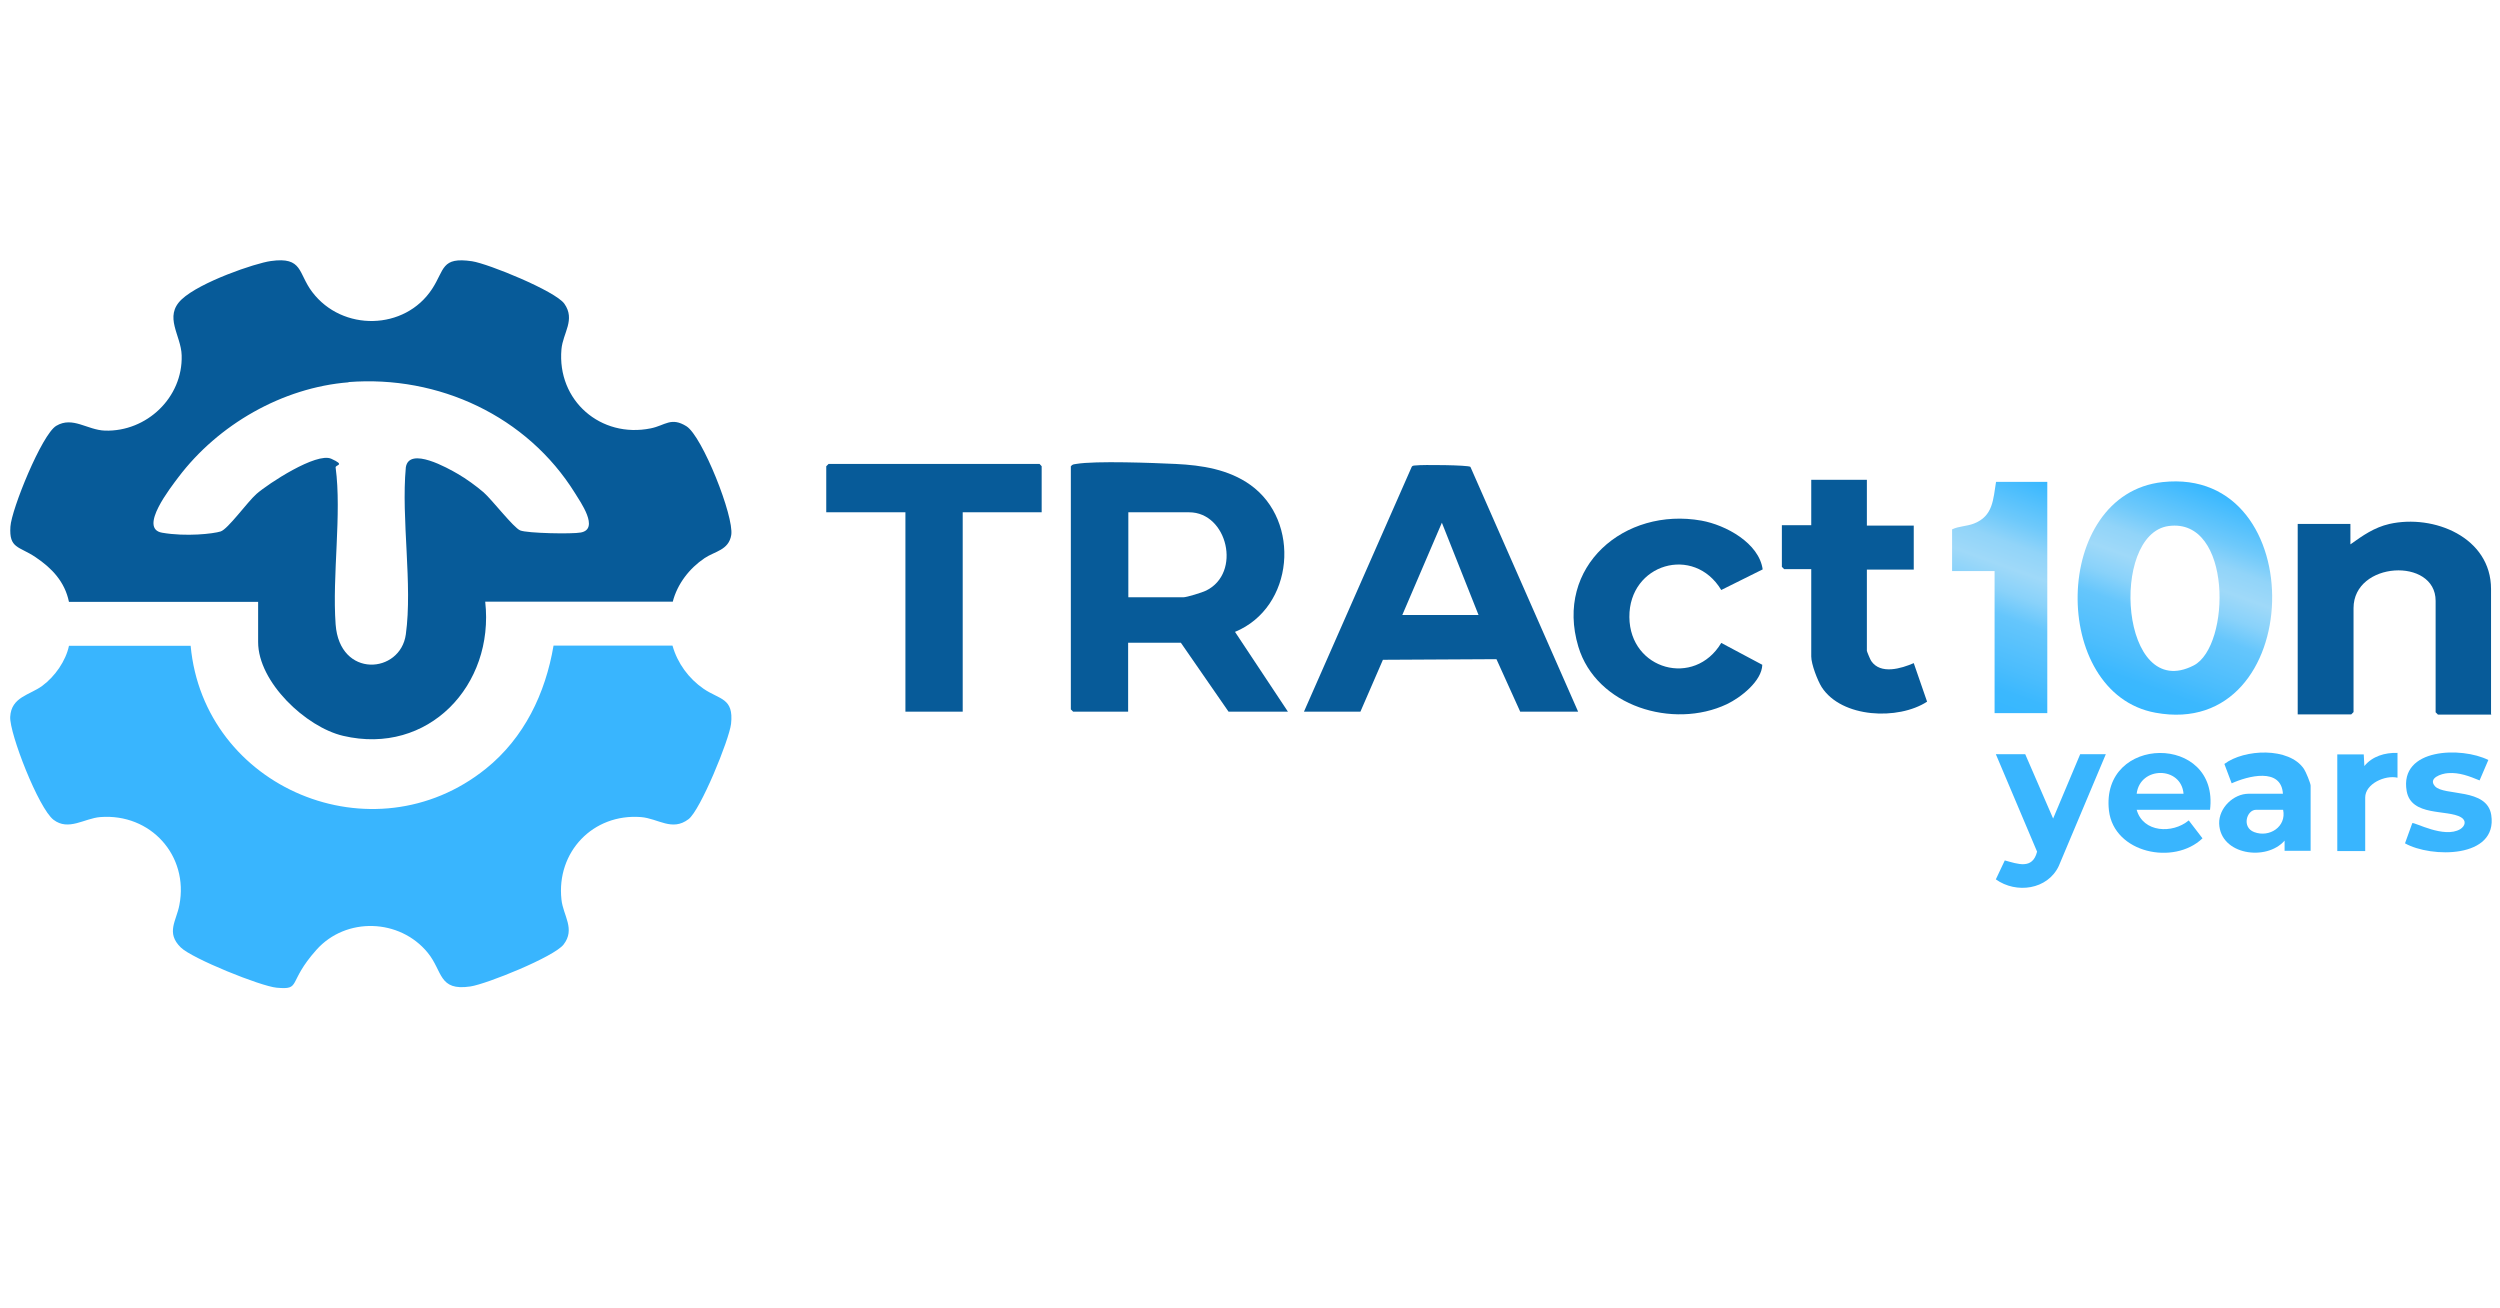 <svg xmlns="http://www.w3.org/2000/svg" xmlns:xlink="http://www.w3.org/1999/xlink" id="Layer_1" viewBox="0 0 1200 628"><defs><style>      .st0 {        fill: url(#linear-gradient1);      }      .st1 {        fill: #39b5fe;      }      .st2 {        fill: #075b99;      }      .st3 {        fill: url(#linear-gradient);      }    </style><linearGradient id="linear-gradient" x1="984" y1="231.6" x2="945.3" y2="337.9" gradientUnits="userSpaceOnUse"><stop offset="0" stop-color="#36b7ff"></stop><stop offset=".2" stop-color="#6ec9fb"></stop><stop offset=".3" stop-color="#91d4f9"></stop><stop offset=".4" stop-color="#9fd9f9"></stop><stop offset=".5" stop-color="#89d2fa"></stop><stop offset=".6" stop-color="#65c6fc"></stop><stop offset=".8" stop-color="#4bbdfd"></stop><stop offset=".9" stop-color="#3bb8fe"></stop><stop offset="1" stop-color="#36b7ff"></stop></linearGradient><linearGradient id="linear-gradient1" x1="1062.9" y1="234.8" x2="1024.9" y2="339.2" xlink:href="#linear-gradient"></linearGradient></defs><path class="st2" d="M323,288.8h-90.1c4.5,40.1-27.3,74-68.2,64.4-17.9-4.2-40.8-25.8-40.8-45v-19.3H33.1c-2-9.7-8.2-16.2-16.1-21.5s-12.7-4-12-14.6c.5-8.3,15.1-44.3,22-48.4,7.9-4.7,14.8,2,23.4,2.3,20,.6,37.4-15.9,36.8-36.1-.2-9.6-8.8-18.6,0-26.9s35.4-17.4,42.8-18.4c15.5-2.2,13,5.9,19.9,14.9,14.4,19,44.4,18.5,57.5-1.5,6.1-9.3,4.3-15.5,19.2-13.3,7.8,1.2,40,14.3,44.3,20.4,5.4,7.7-.7,14-1.4,21.8-2.2,24.7,18.9,42.9,42.9,38,6.9-1.4,9.7-5.6,17.1-1,7.6,4.8,22.9,43.3,21.5,52.2-1.2,7.3-7.9,7.8-12.8,11.1-7.3,4.9-13.1,12.4-15.3,21ZM167.4,183.5c-31.8,2.5-62.7,20.3-81.8,45.6-3.5,4.7-19.3,24.6-7.8,26.6s24.6.5,28.1-.6,12.8-14.1,17.2-18c5.7-5,28.8-20.1,35.9-16.9s1.9,2.8,2.1,4.2c3,22.2-1.7,52,0,75.3,1.9,26.1,31.1,23.8,33.7,4.8,3.3-24-2.3-55.4,0-80.2,1.6-10.1,20.2.4,25,3.2,4,2.3,8.8,5.8,12.3,8.8,4.2,3.7,14.4,17,17.6,18.3,3.4,1.4,25.1,1.8,29.1,1,9.1-1.7-.3-14.8-2.8-18.9-23-37-65.5-56.7-108.8-53.3Z"></path><path class="st1" d="M91.5,309.9c6.3,68.5,87.7,102.5,141.7,59.1,18.4-14.8,28.6-36.1,32.5-59.1h57.1c2.4,8.5,7.8,15.8,14.9,20.7,7.7,5.3,14.6,4.3,13.2,16.9-.9,7.6-14.7,41.4-20.4,45.7-7.9,6-14.5-.3-22.8-1-23.1-1.8-40.7,16.8-38.2,39.6.8,7.7,6.8,14.1,1,21.6-4.6,5.9-36.8,18.9-44.7,20.1-15.4,2.3-13.2-7.3-20.5-16.2-13.4-16.4-39.2-17.3-53.4-1.4s-7,19.3-19.1,18.2c-7.7-.7-40.6-14-46-19.3-7.3-7.1-2.1-12.8-.7-20.4,4.6-23.7-13.8-44.1-38-42.2-7.6.6-15.2,6.8-22.4,1.3s-21.2-41.5-20.8-49.4c.5-9.6,9.3-10.4,15.4-14.9s11.3-12,12.8-19.2h58.3Z"></path><path class="st2" d="M514.1,223.8c.6-1,1.4-.9,2.4-1.1,9.3-1.6,37.3-.5,47.9,0,12.5.6,25.3,2.6,35.7,10,24.5,17.4,21.1,58.9-7.3,70.6l25.4,38.3h-28.5l-22.9-33.1h-25.3v33.1h-26.4l-1.1-1.1v-116.8ZM541.6,286.7h26.4c1.6,0,9.1-2.3,10.9-3.2,17.2-8.4,10.3-37.6-8.1-37.6h-29.2v40.8Z"></path><path class="st2" d="M757.5,341.6h-27.8l-11.4-25.2-54.5.3-10.8,24.9h-27.1l51.5-117c.4-1.3,1.3-1.1,2.3-1.2,2.7-.4,25.2-.2,26.1.7l51.7,117.5ZM709.7,295.2l-17.6-44.3-19,44.3h36.6Z"></path><path class="st2" d="M1195.9,343h-25.7l-1.1-1.1v-53.5c0-21-39.4-19-39.4,3.5v49.9l-1.1,1.1h-25.7v-91.4h25.3v9.8c6-4.3,11.4-8.1,18.7-9.8,21.3-4.8,48.8,6.4,48.8,31.2v60.1Z"></path><polygon class="st2" points="500 245.9 462.1 245.9 462.1 341.6 434.6 341.6 434.6 245.9 396.6 245.9 396.6 223.8 397.7 222.7 499 222.7 500 223.8 500 245.9"></polygon><path class="st2" d="M846.1,273.3l-19.9,9.9c-13.1-21.8-44.3-12.6-44.1,13,.2,25.4,31.3,33.9,44.1,12.4l19.7,10.5c-.2,7.8-10.3,15.7-17,18.9-25.8,12.2-62.7,1-71.3-27.6-11.5-38.5,22.2-67.1,59.1-60.5,11.7,2.1,27.7,10.8,29.4,23.5Z"></path><path class="st2" d="M896.1,230.5v21.8h22.5v21.1h-22.5v39c0,.3,1.7,4.4,2.1,4.9,4.5,6.6,14.4,3.6,20.4,1l6.4,18.5c-13.8,9-41,7.9-50.6-7-2-3.2-5-11-5-14.7v-41.9h-13l-1.1-1.1v-20h14.1v-21.8h26.7Z"></path><path class="st3" d="M982.7,231.2v111.1h-25.3v-68.2h-20.4v-20c3.3-1.6,6.9-1.4,10.5-2.8,9.2-3.6,9.2-11.5,10.6-20h24.6Z"></path><path class="st1" d="M972.1,362l13.4,30.9,13-30.9h12.3l-22.6,53.7c-5.4,11.4-20.4,13.4-30.2,6.4l4.3-9.1c6.3,1.7,13.3,4.5,15.5-4.2l-19.8-46.8h14.1Z"></path><path class="st1" d="M1060.8,388.7h-35.2c3.1,11,17.2,11.6,25,5.1l6.6,8.6c-13.7,13.1-42.5,7.1-44.9-13.3-4.2-36.6,53.1-37.1,48.5-.3ZM1048.1,381c-1.1-13.3-20.9-13.3-22.5,0h22.5Z"></path><path class="st1" d="M1109.3,408.4h-12.7v-4.9c-8.7,10-30.9,6.9-31.4-8.2-.2-7.5,6.9-14.3,14.1-14.3h16.5c-.8-12.8-16.9-8.5-24.6-5l-3.5-9.3c9.5-7.2,31.1-8.2,38.2,2.4.9,1.3,3.2,6.9,3.2,8v31.3ZM1095.9,388.7h-13c-4.5,0-7,8.4-.9,10.7,7.3,2.8,15.6-2.6,13.9-10.7Z"></path><path class="st1" d="M1194.4,364.8l-4.2,9.8c-4.9-2-9.6-3.9-15.1-3.5-3.3.2-9.8,2.4-6.3,6.3,4.3,4.8,25,.7,27,13.8,3.2,21-29,20.6-41.4,13.6l3.5-9.7c1-.6,15.3,7.5,23,2.9,2.4-1.5,3.1-4.1.4-5.7-6.6-3.9-23.9-.2-26.1-12.6-3.6-20.8,26.5-21.3,39.2-14.9Z"></path><path class="st1" d="M1150.8,361.3v12c-5.9-1.4-15.5,2.9-15.5,9.5v25.7h-13.4v-46.4h12.7l.3,5.6c3.8-4.7,9.9-6.5,15.8-6.3Z"></path><path class="st0" d="M1038.1,231.4c-53.4,5.7-54.3,101.4-3.5,110.7,72.5,13.4,75.7-118.5,3.5-110.7ZM1053,319.4c-35.3,18.2-40.5-63-12.1-66.9,30.7-4.2,29.9,57.7,12.1,66.9Z"></path></svg>